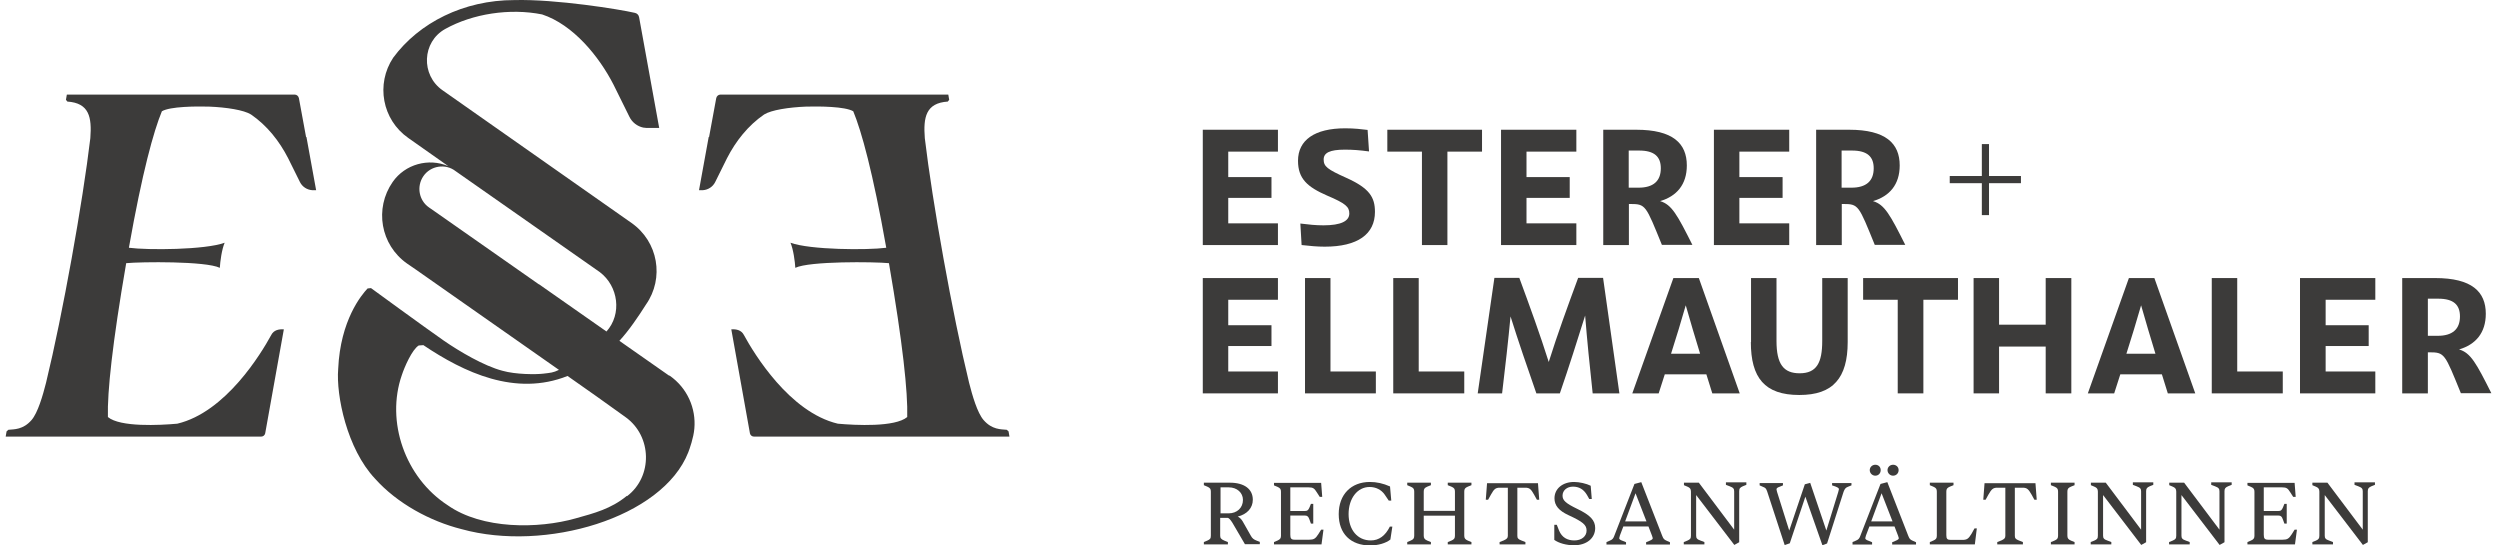 <svg width="220" height="48" viewBox="0 0 220 48" fill="none" xmlns="http://www.w3.org/2000/svg">
<path d="M58.878 33.054L54.506 29.993C55.327 29.109 56.195 27.831 56.842 26.805C58.483 24.469 57.915 21.265 55.579 19.624L38.945 7.945C37.02 6.604 37.13 3.684 39.182 2.548C41.596 1.206 44.863 0.701 47.704 1.269C50.434 2.169 52.707 4.947 53.985 7.44L55.39 10.281C55.627 10.77 56.084 11.117 56.605 11.228L56.889 11.259H58.01C57.599 9.034 56.637 3.668 56.242 1.522C56.211 1.317 56.053 1.159 55.848 1.127C54.569 0.828 48.919 -0.088 45.258 0.007C40.807 0.007 36.878 1.995 34.605 5.073C33.058 7.393 33.627 10.534 35.931 12.143L39.45 14.621C37.714 13.879 35.647 14.447 34.558 16.01C32.932 18.346 33.484 21.549 35.82 23.191L36.578 23.711C38.787 25.258 47.136 31.113 49.188 32.549C48.667 32.802 48.462 32.802 47.815 32.881C47.167 32.96 45.384 32.96 44.216 32.628C42.591 32.202 40.428 30.924 39.056 29.977C37.335 28.777 32.648 25.353 32.648 25.353L32.348 25.384C31.827 25.937 29.949 28.162 29.76 32.471C29.57 34.806 30.533 39.493 32.995 42.113C34.952 44.307 37.856 45.869 40.618 46.564C47.972 48.6 58.294 45.585 60.566 39.809C60.677 39.525 61.04 38.515 61.103 37.71C61.261 35.943 60.487 34.143 58.925 33.054H58.878ZM47.42 25.021C46.662 24.485 38.819 18.993 38.314 18.645L37.746 18.251C36.862 17.635 36.641 16.404 37.256 15.505C37.888 14.574 39.213 14.368 40.097 15.063C42.606 16.815 46.363 19.45 48.888 21.218L52.786 23.948C54.427 25.195 54.743 27.641 53.37 29.172L47.42 25.006V25.021ZM55.153 43.644C53.764 44.781 52.297 45.159 50.655 45.617C47.373 46.548 42.433 46.595 39.403 44.465C35.631 42.019 33.942 37.079 35.362 33.007C35.599 32.281 36.262 30.766 36.846 30.403L37.256 30.372C40.823 32.77 45.352 34.917 49.945 33.086C51.223 33.97 53.796 35.8 55.059 36.716C57.378 38.389 57.457 41.924 55.185 43.66L55.153 43.644Z" fill="#3C3B3A"/>
<path d="M26.935 12.064L26.304 8.64C26.272 8.466 26.114 8.324 25.941 8.324C19.612 8.324 11.832 8.324 5.976 8.324H5.882L5.803 8.782L5.929 8.939C7.854 9.066 8.091 10.312 7.949 12.159C7.286 17.762 5.519 27.657 4.051 33.686C3.767 34.806 3.325 36.337 2.773 36.968C2.031 37.821 1.242 37.773 0.737 37.821L0.579 37.963L0.5 38.42H22.989C23.163 38.42 23.305 38.294 23.337 38.136L24.978 28.983C24.536 28.951 24.094 29.046 23.873 29.472C22.989 31.097 19.865 36.274 15.603 37.284C14.041 37.426 10.569 37.6 9.496 36.7C9.433 34.522 9.89 30.198 11.105 23.159C12.4 23.033 18.113 22.97 19.344 23.569C19.375 23.017 19.517 21.944 19.77 21.36C18.065 21.991 12.999 22.023 11.342 21.802C12.526 15.126 13.52 11.543 14.246 9.792C14.956 9.366 17.261 9.35 18.381 9.381C19.944 9.444 21.459 9.681 22.09 10.076C23.494 11.039 24.583 12.412 25.357 13.927L26.398 16.026C26.604 16.436 27.014 16.704 27.471 16.736H27.819L26.966 12.049L26.935 12.064Z" fill="#3C3B3A"/>
<path d="M62.397 12.064L63.028 8.64C63.06 8.466 63.218 8.324 63.391 8.324C69.72 8.324 77.501 8.324 83.356 8.324H83.45L83.529 8.782L83.403 8.939C81.478 9.066 81.241 10.312 81.383 12.159C82.046 17.762 83.813 27.657 85.281 33.686C85.565 34.806 86.007 36.337 86.559 36.968C87.301 37.821 88.09 37.773 88.595 37.821L88.753 37.963L88.832 38.42H66.343C66.169 38.42 66.027 38.294 65.995 38.136L64.354 28.983C64.796 28.951 65.238 29.046 65.459 29.472C66.343 31.097 69.468 36.274 73.729 37.284C75.291 37.426 78.763 37.6 79.836 36.7C79.899 34.522 79.442 30.198 78.227 23.159C76.932 23.033 71.219 22.97 69.988 23.569C69.957 23.017 69.815 21.944 69.562 21.36C71.267 21.991 76.333 22.023 77.99 21.802C76.806 15.126 75.812 11.543 75.086 9.792C74.376 9.366 72.072 9.35 70.951 9.381C69.389 9.444 67.874 9.681 67.242 10.076C65.838 11.039 64.749 12.412 63.975 13.927L62.934 16.026C62.729 16.436 62.318 16.704 61.861 16.736H61.513L62.366 12.049L62.397 12.064Z" fill="#3C3B3A"/>
<path d="M105.94 47.905V47.7L106.24 47.574C106.492 47.463 106.555 47.385 106.555 47.132V43.265C106.555 43.029 106.492 42.934 106.24 42.824L105.94 42.697V42.476H108.228C109.507 42.476 110.248 43.044 110.248 43.976C110.248 44.702 109.743 45.254 108.923 45.459C109.065 45.522 109.238 45.68 109.349 45.869L110.075 47.148C110.201 47.385 110.343 47.479 110.58 47.574L110.864 47.684V47.889H109.554L108.465 46.027C108.291 45.743 108.149 45.585 108.039 45.57H107.376V47.132C107.376 47.353 107.455 47.448 107.739 47.574L108.055 47.7V47.905H105.94ZM107.392 45.175H108.118C108.859 45.175 109.38 44.686 109.38 43.991C109.38 43.36 108.859 42.887 108.133 42.887H107.407V45.159L107.392 45.175Z" fill="#3C3B3A"/>
<path d="M112.111 47.905V47.7L112.41 47.574C112.663 47.463 112.726 47.353 112.726 47.148V43.281C112.726 43.044 112.663 42.95 112.41 42.839L112.111 42.713V42.492H116.261L116.356 43.723H116.135L115.882 43.328C115.661 42.965 115.535 42.887 115.156 42.887H113.547V44.97H114.793C115.046 44.97 115.125 44.907 115.235 44.654L115.362 44.339H115.567V46.075H115.362L115.235 45.727C115.141 45.443 115.03 45.364 114.793 45.364H113.547V47.053C113.547 47.385 113.626 47.495 113.941 47.495H115.204C115.614 47.495 115.756 47.4 115.993 47.037L116.261 46.611H116.466L116.293 47.905H112.079H112.111Z" fill="#3C3B3A"/>
<path d="M117.808 45.238C117.808 43.534 118.881 42.413 120.554 42.413C121.138 42.413 121.722 42.539 122.322 42.808L122.432 44.054H122.211L121.848 43.518C121.548 43.092 121.075 42.855 120.522 42.855C119.449 42.855 118.676 43.865 118.676 45.238C118.676 46.611 119.449 47.558 120.633 47.558C121.343 47.558 121.911 47.148 122.306 46.343H122.527L122.353 47.479C121.974 47.795 121.264 48 120.585 48C118.849 48 117.808 46.958 117.808 45.254V45.238Z" fill="#3C3B3A"/>
<path d="M123.837 47.905V47.7L124.136 47.574C124.389 47.463 124.452 47.369 124.452 47.132V43.265C124.452 43.029 124.389 42.934 124.136 42.824L123.837 42.697V42.476H125.92V42.697L125.604 42.824C125.352 42.934 125.289 43.029 125.289 43.265V44.954H128.035V43.265C128.035 43.029 127.971 42.934 127.719 42.824L127.403 42.697V42.476H129.487V42.697L129.171 42.824C128.918 42.934 128.855 43.029 128.855 43.265V47.132C128.855 47.353 128.918 47.463 129.171 47.574L129.487 47.7V47.905H127.403V47.7L127.719 47.574C127.971 47.463 128.035 47.369 128.035 47.132V45.38H125.289V47.132C125.289 47.353 125.352 47.463 125.604 47.574L125.92 47.7V47.905H123.837Z" fill="#3C3B3A"/>
<path d="M131.964 47.905V47.7L132.327 47.558C132.596 47.432 132.69 47.353 132.69 47.148V42.918H131.98C131.601 42.918 131.475 43.044 131.207 43.518L130.954 43.976H130.749L130.86 42.524H135.342L135.452 43.976H135.247L134.994 43.518C134.726 43.044 134.6 42.918 134.221 42.918H133.527V47.148C133.527 47.353 133.59 47.448 133.874 47.558L134.237 47.7V47.905H131.964Z" fill="#3C3B3A"/>
<path d="M136.778 46.185H136.999L137.204 46.706C137.456 47.29 137.914 47.558 138.545 47.558C139.177 47.558 139.619 47.195 139.619 46.69C139.619 46.185 139.287 45.917 138.025 45.333C137.172 44.938 136.794 44.481 136.794 43.849C136.794 42.997 137.52 42.413 138.514 42.413C138.987 42.413 139.603 42.555 139.982 42.745L140.076 43.913H139.855L139.65 43.55C139.35 43.044 138.94 42.824 138.419 42.824C137.898 42.824 137.504 43.155 137.504 43.613C137.504 44.039 137.788 44.291 138.798 44.781C139.95 45.333 140.376 45.791 140.376 46.469C140.376 47.353 139.634 47.984 138.514 47.984C137.835 47.984 137.172 47.795 136.778 47.511V46.185Z" fill="#3C3B3A"/>
<path d="M141.37 47.905V47.7L141.67 47.574C141.891 47.479 141.97 47.4 142.065 47.132L143.832 42.587L144.432 42.429L146.279 47.164C146.389 47.432 146.436 47.479 146.673 47.59L146.957 47.716V47.921H144.858V47.716L145.127 47.605C145.395 47.495 145.442 47.432 145.442 47.353L145.379 47.148L145.063 46.327H142.854L142.554 47.116L142.491 47.353C142.491 47.448 142.554 47.511 142.822 47.605L143.091 47.716V47.921H141.355L141.37 47.905ZM143.012 45.885H144.89L143.927 43.407L143.012 45.885Z" fill="#3C3B3A"/>
<path d="M152.655 48L149.261 43.565V47.132C149.261 47.353 149.325 47.463 149.656 47.574L149.987 47.7V47.905H148.172V47.7L148.488 47.574C148.741 47.463 148.804 47.385 148.804 47.132V43.265C148.804 43.013 148.709 42.918 148.488 42.824L148.188 42.697V42.476H149.498L152.607 46.611V43.25C152.607 43.013 152.544 42.918 152.213 42.792L151.881 42.666V42.445H153.68V42.666L153.365 42.792C153.128 42.902 153.049 42.981 153.049 43.234V47.716L152.623 47.953L152.655 48Z" fill="#3C3B3A"/>
<path d="M157.058 47.984L155.511 43.25C155.416 42.997 155.385 42.934 155.132 42.839L154.848 42.713V42.508H156.9V42.713L156.632 42.824C156.363 42.918 156.332 42.981 156.332 43.076L156.379 43.281L157.452 46.69L158.825 42.618L159.299 42.492L160.719 46.69L161.761 43.313L161.824 43.06C161.824 42.965 161.777 42.918 161.508 42.808L161.224 42.713V42.508H162.929V42.713L162.613 42.839C162.408 42.918 162.329 43.029 162.234 43.281L160.782 47.826L160.372 47.984L158.873 43.707L157.5 47.811L157.042 47.968L157.058 47.984Z" fill="#3C3B3A"/>
<path d="M163.023 47.905V47.7L163.323 47.574C163.544 47.479 163.623 47.4 163.718 47.132L165.485 42.587L166.085 42.429L167.932 47.164C168.042 47.432 168.089 47.479 168.326 47.59L168.61 47.716V47.921H166.511V47.716L166.779 47.605C167.048 47.495 167.095 47.432 167.095 47.353L167.032 47.148L166.716 46.327H164.507L164.207 47.116L164.144 47.353C164.144 47.448 164.207 47.511 164.475 47.605L164.744 47.716V47.921H163.008L163.023 47.905ZM164.538 41.371C164.538 41.103 164.759 40.898 165.028 40.898C165.296 40.898 165.501 41.087 165.501 41.371C165.501 41.656 165.296 41.861 165.028 41.861C164.759 41.861 164.538 41.64 164.538 41.371ZM164.665 45.885H166.543L165.58 43.407L164.665 45.885ZM166.101 41.371C166.101 41.103 166.322 40.898 166.59 40.898C166.858 40.898 167.079 41.087 167.079 41.371C167.079 41.656 166.858 41.861 166.59 41.861C166.322 41.861 166.101 41.64 166.101 41.371Z" fill="#3C3B3A"/>
<path d="M169.825 47.905V47.7L170.125 47.574C170.378 47.463 170.441 47.369 170.441 47.132V43.265C170.441 43.029 170.378 42.934 170.125 42.824L169.825 42.697V42.476H171.909V42.697L171.593 42.824C171.341 42.934 171.277 43.029 171.277 43.265V47.085C171.277 47.416 171.356 47.511 171.672 47.511H172.666C173.077 47.511 173.219 47.432 173.503 46.958L173.755 46.501H173.96L173.787 47.905H169.825Z" fill="#3C3B3A"/>
<path d="M175.759 47.905V47.7L176.122 47.558C176.391 47.432 176.47 47.353 176.47 47.148V42.918H175.759C175.396 42.918 175.254 43.044 174.986 43.518L174.734 43.976H174.528L174.639 42.524H179.121L179.232 43.976H179.026L178.774 43.518C178.506 43.044 178.364 42.918 178.001 42.918H177.306V47.148C177.306 47.353 177.369 47.448 177.653 47.558L178.016 47.7V47.905H175.759Z" fill="#3C3B3A"/>
<path d="M180.478 47.905V47.7L180.794 47.574C181.046 47.463 181.11 47.369 181.11 47.132V43.265C181.11 43.029 181.046 42.934 180.794 42.824L180.478 42.697V42.476H182.562V42.697L182.246 42.824C181.993 42.934 181.93 43.029 181.93 43.265V47.132C181.93 47.353 181.993 47.463 182.246 47.574L182.562 47.7V47.905H180.478Z" fill="#3C3B3A"/>
<path d="M188.464 48L185.071 43.565V47.132C185.071 47.353 185.134 47.463 185.465 47.574L185.797 47.7V47.905H183.982V47.7L184.298 47.574C184.55 47.463 184.613 47.385 184.613 47.132V43.265C184.613 43.013 184.519 42.918 184.298 42.824L183.998 42.697V42.476H185.308L188.417 46.611V43.25C188.417 43.013 188.354 42.918 188.022 42.792L187.691 42.666V42.445H189.49V42.666L189.174 42.792C188.937 42.902 188.859 42.981 188.859 43.234V47.716L188.432 47.953L188.464 48Z" fill="#3C3B3A"/>
<path d="M195.361 48L191.968 43.565V47.132C191.968 47.353 192.031 47.463 192.362 47.574L192.694 47.7V47.905H190.879V47.7L191.194 47.574C191.447 47.463 191.51 47.385 191.51 47.132V43.265C191.51 43.013 191.415 42.918 191.194 42.824L190.894 42.697V42.476H192.204L195.313 46.611V43.25C195.313 43.013 195.25 42.918 194.919 42.792L194.587 42.666V42.445H196.387V42.666L196.071 42.792C195.834 42.902 195.755 42.981 195.755 43.234V47.716L195.329 47.953L195.361 48Z" fill="#3C3B3A"/>
<path d="M197.775 47.905V47.7L198.075 47.574C198.328 47.463 198.391 47.353 198.391 47.148V43.281C198.391 43.044 198.328 42.95 198.075 42.839L197.775 42.713V42.492H201.926L202.021 43.723H201.8L201.547 43.328C201.326 42.965 201.2 42.887 200.821 42.887H199.212V44.97H200.458C200.711 44.97 200.79 44.907 200.9 44.654L201.027 44.339H201.232V46.075H201.027L200.9 45.727C200.806 45.443 200.695 45.364 200.458 45.364H199.212V47.053C199.212 47.385 199.29 47.495 199.606 47.495H200.869C201.279 47.495 201.421 47.4 201.658 47.037L201.926 46.611H202.131L201.958 47.905H197.744H197.775Z" fill="#3C3B3A"/>
<path d="M207.971 48L204.577 43.565V47.132C204.577 47.353 204.641 47.463 204.972 47.574L205.303 47.7V47.905H203.489V47.7L203.804 47.574C204.041 47.463 204.104 47.385 204.104 47.132V43.265C204.104 43.013 204.009 42.918 203.788 42.824L203.489 42.697V42.476H204.814L207.923 46.611V43.25C207.923 43.013 207.86 42.918 207.529 42.792L207.197 42.666V42.445H208.996V42.666L208.681 42.792C208.444 42.902 208.365 42.981 208.365 43.234V47.716L207.939 47.953L207.971 48Z" fill="#3C3B3A"/>
<path d="M112.458 21.565H105.845V11.417H112.458V13.343H108.086V15.584H111.89V17.414H108.086V19.655H112.458V21.565Z" fill="#3C3B3A"/>
<path d="M114.541 21.565L114.431 19.671C115.188 19.766 115.788 19.829 116.466 19.829C118.013 19.829 118.739 19.45 118.739 18.788C118.739 18.203 118.423 17.904 116.782 17.209C115.046 16.452 114.225 15.726 114.225 14.148C114.225 12.333 115.677 11.291 118.376 11.291C119.212 11.291 119.812 11.37 120.349 11.433L120.475 13.327C119.639 13.216 119.07 13.169 118.344 13.169C117.003 13.169 116.482 13.453 116.482 14.037C116.482 14.653 116.814 14.905 118.471 15.647C120.507 16.562 120.996 17.351 120.996 18.645C120.996 20.618 119.465 21.707 116.577 21.707C115.914 21.707 115.251 21.644 114.557 21.565H114.541Z" fill="#3C3B3A"/>
<path d="M125.131 21.565V13.343H122.085V11.417H130.418V13.343H127.372V21.565H125.131Z" fill="#3C3B3A"/>
<path d="M138.719 21.565H132.091V11.417H138.719V13.343H134.332V15.584H138.135V17.414H134.332V19.655H138.719V21.565Z" fill="#3C3B3A"/>
<path d="M141.086 21.565V11.417H143.99C147.21 11.417 148.441 12.617 148.441 14.558C148.441 16.247 147.541 17.272 146.089 17.698C147.115 17.998 147.604 18.914 148.93 21.549H146.247C144.827 18.061 144.827 17.951 143.469 17.951H143.501H143.343V21.565H141.086ZM143.327 13.232V16.515H144.195C145.474 16.515 146.152 15.947 146.152 14.81C146.152 13.785 145.584 13.248 144.243 13.248H143.327V13.232Z" fill="#3C3B3A"/>
<path d="M157.452 21.565H150.824V11.417H157.452V13.343H153.065V15.584H156.868V17.414H153.065V19.655H157.452V21.565Z" fill="#3C3B3A"/>
<path d="M159.82 21.565V11.417H162.724C165.943 11.417 167.174 12.617 167.174 14.558C167.174 16.247 166.274 17.272 164.823 17.698C165.848 17.998 166.338 18.914 167.663 21.549H164.98C163.56 18.061 163.56 17.951 162.203 17.951H162.234H162.076V21.565H159.82ZM162.061 13.232V16.515H162.929C164.207 16.515 164.886 15.947 164.886 14.81C164.886 13.785 164.318 13.248 162.976 13.248H162.061V13.232Z" fill="#3C3B3A"/>
<path d="M112.458 34.617H105.845V24.469H112.458V26.379H108.086V28.62H111.89V30.45H108.086V32.691H112.458V34.617Z" fill="#3C3B3A"/>
<path d="M121.075 34.617H114.841V24.469H117.082V32.691H121.075V34.617Z" fill="#3C3B3A"/>
<path d="M128.855 34.617H122.606V24.469H124.847V32.691H128.855V34.617Z" fill="#3C3B3A"/>
<path d="M130.039 34.617L131.507 24.453H133.7C134.663 27.073 135.5 29.361 136.289 31.855C137.078 29.346 137.914 27.073 138.877 24.453H141.071L142.507 34.617H140.155C139.887 32.155 139.666 29.945 139.492 27.767C138.798 29.977 138.088 32.234 137.267 34.617H135.2C134.395 32.313 133.621 30.056 132.927 27.846C132.722 30.024 132.469 32.234 132.185 34.617H130.039Z" fill="#3C3B3A"/>
<path d="M143.643 34.617L147.257 24.469H149.498L153.096 34.617H150.682C150.508 34.065 150.335 33.496 150.161 32.944H146.5C146.326 33.496 146.137 34.065 145.963 34.617H143.643ZM149.609 31.129C149.167 29.709 148.756 28.288 148.346 26.868C147.936 28.288 147.51 29.709 147.052 31.129H149.609Z" fill="#3C3B3A"/>
<path d="M154.091 30.103V24.469H156.332V30.009C156.332 32.06 156.963 32.849 158.368 32.849C159.867 32.849 160.356 31.918 160.356 30.009V24.469H162.597V30.103C162.597 31.697 162.266 32.849 161.587 33.607C160.893 34.396 159.82 34.759 158.336 34.759C155.29 34.759 154.075 33.244 154.075 30.103H154.091Z" fill="#3C3B3A"/>
<path d="M167 34.617V26.379H163.955V24.469H172.303V26.379H169.257V34.617H167Z" fill="#3C3B3A"/>
<path d="M173.676 34.617V24.469H175.917V28.572H180.021V24.469H182.277V34.617H180.021V30.498H175.917V34.617H173.676Z" fill="#3C3B3A"/>
<path d="M183.729 34.617L187.343 24.469H189.585L193.183 34.617H190.768C190.595 34.065 190.421 33.496 190.247 32.944H186.586C186.412 33.496 186.223 34.065 186.049 34.617H183.729ZM189.679 31.129C189.237 29.709 188.827 28.288 188.417 26.868C188.006 28.288 187.58 29.709 187.123 31.129H189.679Z" fill="#3C3B3A"/>
<path d="M200.884 34.617H194.635V24.469H196.876V32.691H200.884V34.617Z" fill="#3C3B3A"/>
<path d="M209.028 34.617H202.4V24.469H209.028V26.379H204.656V28.62H208.444V30.45H204.656V32.691H209.028V34.617Z" fill="#3C3B3A"/>
<path d="M211.395 34.617V24.469H214.299C217.519 24.469 218.75 25.668 218.75 27.61C218.75 29.298 217.85 30.324 216.398 30.75C217.424 31.05 217.913 31.965 219.239 34.601H216.556C215.136 31.113 215.136 31.003 213.778 31.003H213.81H213.652V34.617H211.395ZM213.652 26.268V29.551H214.52C215.798 29.551 216.477 28.983 216.477 27.846C216.477 26.82 215.909 26.284 214.568 26.284H213.652V26.268Z" fill="#3C3B3A"/>
<path d="M171.577 16.12H177.843V15.489H171.577" fill="#3C3B3A"/>
<path d="M174.402 12.68V18.93H175.033V12.68" fill="#3C3B3A"/>
</svg>
